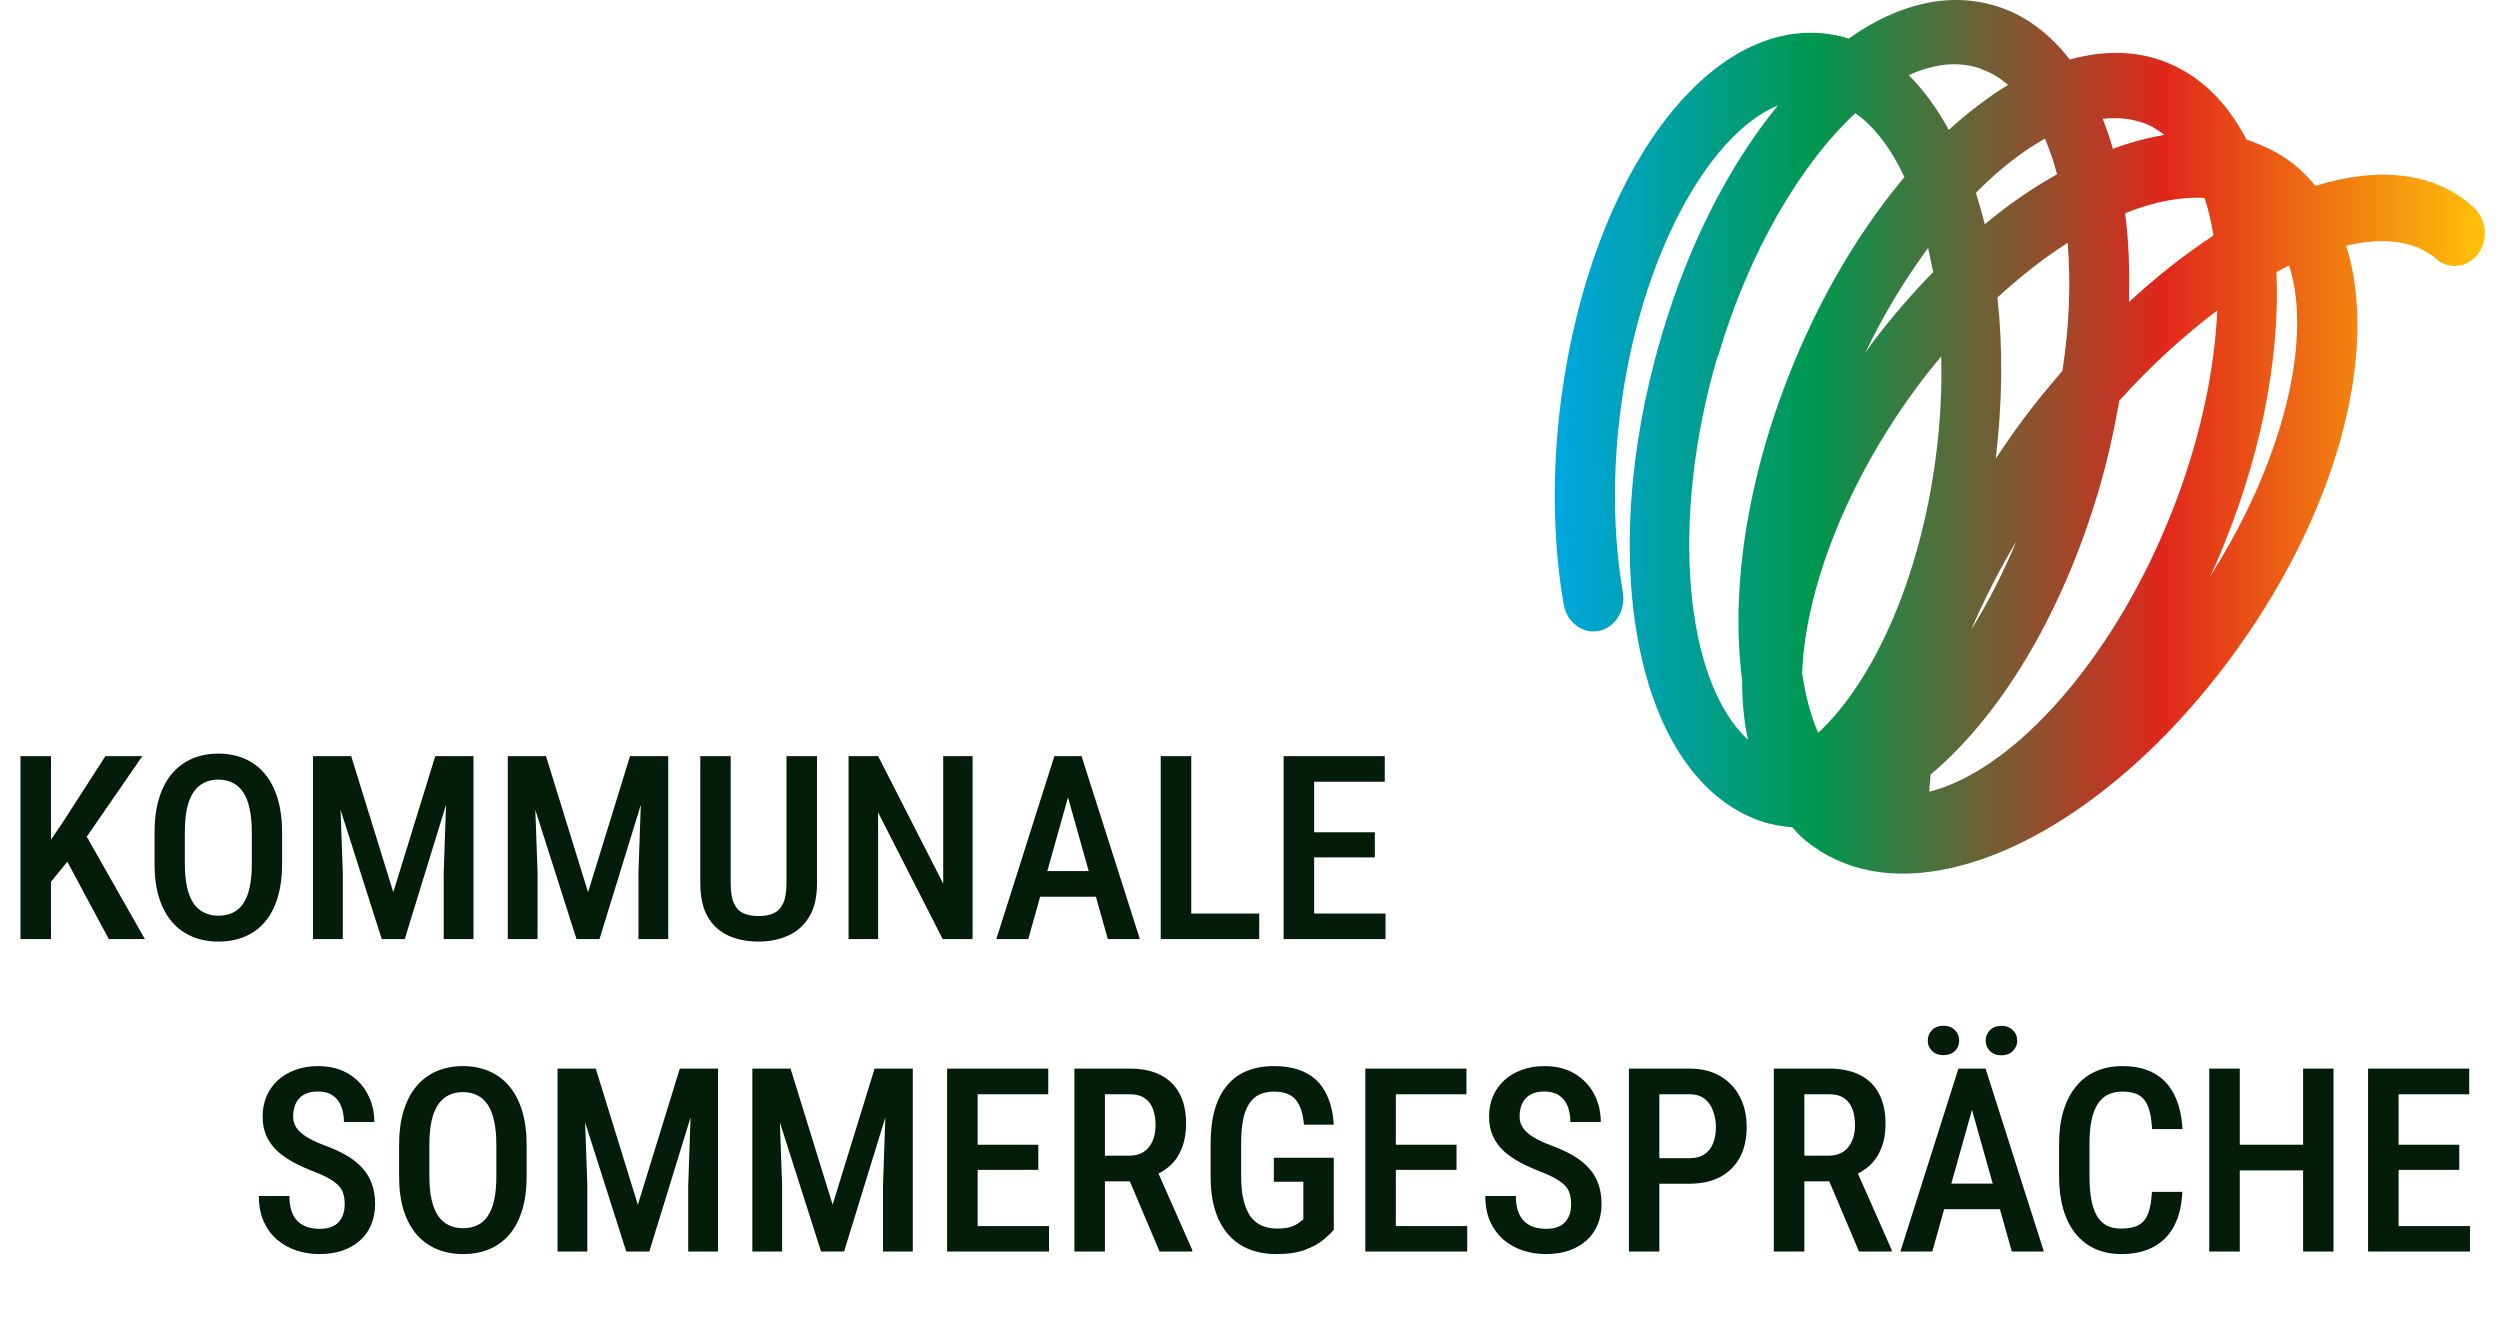 <?xml version="1.0" encoding="UTF-8"?>
<svg xmlns="http://www.w3.org/2000/svg" width="136" height="72" viewBox="0 0 136 72" fill="none">
  <path d="M2.774 41.132V51.085H1.113V41.132H2.774ZM7.744 41.132L4.429 45.938L2.439 48.378L2.125 46.642L3.499 44.605L5.734 41.132H7.744ZM5.919 51.085L3.396 46.382L4.538 45.2L7.881 51.085H5.919ZM15.346 45.295V46.991C15.346 47.693 15.264 48.308 15.1 48.836C14.94 49.365 14.708 49.807 14.402 50.163C14.102 50.514 13.737 50.778 13.309 50.956C12.885 51.133 12.411 51.222 11.887 51.222C11.367 51.222 10.893 51.133 10.465 50.956C10.041 50.778 9.674 50.514 9.364 50.163C9.059 49.807 8.822 49.365 8.653 48.836C8.489 48.308 8.407 47.693 8.407 46.991V45.295C8.407 44.584 8.489 43.962 8.653 43.429C8.817 42.891 9.052 42.443 9.357 42.083C9.667 41.722 10.034 41.451 10.458 41.269C10.886 41.087 11.358 40.996 11.873 40.996C12.397 40.996 12.871 41.087 13.295 41.269C13.723 41.451 14.09 41.722 14.396 42.083C14.701 42.443 14.935 42.891 15.1 43.429C15.264 43.962 15.346 44.584 15.346 45.295ZM13.698 46.991V45.282C13.698 44.776 13.657 44.343 13.575 43.983C13.498 43.618 13.382 43.322 13.227 43.094C13.072 42.862 12.88 42.691 12.652 42.581C12.429 42.468 12.169 42.411 11.873 42.411C11.586 42.411 11.329 42.468 11.101 42.581C10.877 42.691 10.686 42.862 10.526 43.094C10.371 43.322 10.253 43.618 10.171 43.983C10.093 44.343 10.055 44.776 10.055 45.282V46.991C10.055 47.487 10.096 47.916 10.178 48.276C10.26 48.631 10.378 48.923 10.533 49.151C10.693 49.374 10.886 49.541 11.114 49.65C11.342 49.759 11.6 49.814 11.887 49.814C12.178 49.814 12.438 49.759 12.666 49.65C12.894 49.541 13.083 49.374 13.233 49.151C13.388 48.923 13.505 48.631 13.582 48.276C13.659 47.916 13.698 47.487 13.698 46.991ZM17.595 41.132H19.105L21.395 48.536L23.679 41.132H25.08L22.018 51.085H20.767L17.595 41.132ZM17.027 41.132H18.422L18.648 47.469V51.085H17.027V41.132ZM24.355 41.132H25.757V51.085H24.137V47.469L24.355 41.132ZM28.19 41.132H29.701L31.991 48.536L34.274 41.132H35.676L32.613 51.085H31.362L28.19 41.132ZM27.623 41.132H29.018L29.243 47.469V51.085H27.623V41.132ZM34.951 41.132H36.352V51.085H34.732V47.469L34.951 41.132ZM42.785 41.132H44.446V48.044C44.446 48.804 44.303 49.417 44.016 49.882C43.733 50.347 43.35 50.687 42.867 50.901C42.389 51.115 41.855 51.222 41.268 51.222C40.657 51.222 40.112 51.115 39.634 50.901C39.155 50.687 38.779 50.347 38.506 49.882C38.232 49.417 38.096 48.804 38.096 48.044V41.132H39.75V48.044C39.75 48.517 39.809 48.884 39.928 49.144C40.051 49.404 40.224 49.584 40.447 49.684C40.675 49.784 40.949 49.834 41.268 49.834C41.587 49.834 41.858 49.784 42.081 49.684C42.309 49.584 42.482 49.404 42.601 49.144C42.724 48.884 42.785 48.517 42.785 48.044V41.132ZM52.909 41.132V51.085H51.282L47.769 44.195V51.085H46.162V41.132H47.769L51.31 48.071V41.132H52.909ZM58.344 42.499L55.938 51.085H54.201L57.359 41.132H58.44L58.344 42.499ZM60.265 51.085L57.852 42.499L57.735 41.132H58.836L62.008 51.085H60.265ZM60.306 47.387V48.782H55.671V47.387H60.306ZM68.502 49.698V51.085H64.366V49.698H68.502ZM64.804 41.132V51.085H63.143V41.132H64.804ZM75.372 49.698V51.085H71.052V49.698H75.372ZM71.489 41.132V51.085H69.828V41.132H71.489ZM74.791 45.275V46.642H71.052V45.275H74.791ZM75.331 41.132V42.527H71.052V41.132H75.331Z" fill="#031D0A"></path>
  <path d="M18.751 65.515C18.751 65.31 18.728 65.128 18.683 64.968C18.642 64.804 18.562 64.656 18.443 64.524C18.325 64.392 18.156 64.262 17.938 64.134C17.723 64.007 17.445 63.877 17.104 63.745C16.712 63.594 16.345 63.43 16.003 63.252C15.666 63.07 15.367 62.865 15.107 62.637C14.852 62.405 14.652 62.134 14.506 61.824C14.36 61.514 14.287 61.154 14.287 60.744C14.287 60.338 14.358 59.969 14.499 59.636C14.645 59.299 14.85 59.01 15.114 58.768C15.383 58.522 15.702 58.333 16.071 58.201C16.44 58.064 16.848 57.996 17.295 57.996C17.938 57.996 18.487 58.132 18.942 58.406C19.403 58.679 19.754 59.046 19.995 59.506C20.241 59.967 20.364 60.477 20.364 61.038H18.71C18.71 60.714 18.66 60.427 18.56 60.176C18.459 59.926 18.304 59.73 18.095 59.588C17.885 59.447 17.614 59.377 17.281 59.377C16.976 59.377 16.723 59.436 16.523 59.554C16.326 59.673 16.181 59.834 16.085 60.04C15.994 60.245 15.948 60.479 15.948 60.744C15.948 60.926 15.987 61.092 16.064 61.243C16.142 61.389 16.254 61.523 16.399 61.646C16.545 61.769 16.723 61.885 16.933 61.995C17.142 62.104 17.384 62.209 17.657 62.309C18.122 62.478 18.528 62.665 18.874 62.87C19.22 63.075 19.505 63.305 19.729 63.56C19.956 63.811 20.125 64.096 20.234 64.415C20.348 64.734 20.405 65.096 20.405 65.501C20.405 65.912 20.335 66.285 20.193 66.623C20.057 66.955 19.856 67.24 19.592 67.477C19.328 67.714 19.009 67.899 18.635 68.031C18.261 68.158 17.842 68.222 17.377 68.222C16.949 68.222 16.536 68.158 16.14 68.031C15.748 67.903 15.397 67.71 15.087 67.45C14.777 67.185 14.531 66.855 14.349 66.459C14.171 66.062 14.082 65.597 14.082 65.064H15.743C15.743 65.383 15.782 65.656 15.859 65.884C15.937 66.108 16.049 66.292 16.194 66.438C16.345 66.579 16.52 66.684 16.721 66.752C16.926 66.816 17.154 66.848 17.404 66.848C17.714 66.848 17.967 66.793 18.163 66.684C18.364 66.57 18.512 66.413 18.607 66.212C18.703 66.012 18.751 65.779 18.751 65.515ZM28.649 62.295V63.991C28.649 64.692 28.567 65.308 28.403 65.836C28.244 66.365 28.011 66.807 27.706 67.163C27.405 67.513 27.041 67.778 26.612 67.956C26.189 68.133 25.715 68.222 25.19 68.222C24.671 68.222 24.197 68.133 23.769 67.956C23.345 67.778 22.978 67.513 22.668 67.163C22.363 66.807 22.126 66.365 21.957 65.836C21.793 65.308 21.711 64.692 21.711 63.991V62.295C21.711 61.584 21.793 60.962 21.957 60.429C22.121 59.891 22.356 59.443 22.661 59.083C22.971 58.722 23.338 58.451 23.762 58.269C24.19 58.087 24.662 57.996 25.177 57.996C25.701 57.996 26.175 58.087 26.599 58.269C27.027 58.451 27.394 58.722 27.699 59.083C28.005 59.443 28.239 59.891 28.403 60.429C28.567 60.962 28.649 61.584 28.649 62.295ZM27.002 63.991V62.282C27.002 61.776 26.961 61.343 26.879 60.983C26.801 60.618 26.685 60.322 26.53 60.094C26.375 59.862 26.184 59.691 25.956 59.581C25.733 59.468 25.473 59.411 25.177 59.411C24.89 59.411 24.632 59.468 24.404 59.581C24.181 59.691 23.99 59.862 23.83 60.094C23.675 60.322 23.557 60.618 23.475 60.983C23.397 61.343 23.358 61.776 23.358 62.282V63.991C23.358 64.487 23.399 64.916 23.481 65.276C23.564 65.631 23.682 65.923 23.837 66.151C23.996 66.374 24.19 66.54 24.418 66.65C24.646 66.759 24.903 66.814 25.19 66.814C25.482 66.814 25.742 66.759 25.97 66.65C26.198 66.54 26.387 66.374 26.537 66.151C26.692 65.923 26.808 65.631 26.886 65.276C26.963 64.916 27.002 64.487 27.002 63.991ZM30.898 58.132H32.409L34.699 65.536L36.982 58.132H38.384L35.321 68.085H34.07L30.898 58.132ZM30.331 58.132H31.726L31.951 64.469V68.085H30.331V58.132ZM37.659 58.132H39.06V68.085H37.44V64.469L37.659 58.132ZM41.494 58.132H43.005L45.295 65.536L47.578 58.132H48.98L45.917 68.085H44.666L41.494 58.132ZM40.927 58.132H42.321L42.547 64.469V68.085H40.927V58.132ZM48.255 58.132H49.656V68.085H48.036V64.469L48.255 58.132ZM57.066 66.698V68.085H52.746V66.698H57.066ZM53.184 58.132V68.085H51.523V58.132H53.184ZM56.485 62.275V63.642H52.746V62.275H56.485ZM57.025 58.132V59.527H52.746V58.132H57.025ZM58.447 58.132H61.455C62.111 58.132 62.667 58.246 63.123 58.474C63.579 58.702 63.925 59.039 64.162 59.486C64.404 59.928 64.524 60.477 64.524 61.133C64.524 61.63 64.449 62.068 64.299 62.446C64.153 62.824 63.941 63.143 63.663 63.403C63.385 63.658 63.05 63.856 62.658 63.998L62.173 64.264H59.63L59.623 62.87H61.414C61.738 62.87 62.007 62.799 62.221 62.658C62.435 62.516 62.594 62.321 62.699 62.07C62.809 61.819 62.863 61.534 62.863 61.215C62.863 60.873 62.815 60.577 62.72 60.327C62.624 60.072 62.474 59.876 62.269 59.739C62.063 59.597 61.792 59.527 61.455 59.527H60.108V68.085H58.447V58.132ZM63.082 68.085L61.188 63.615L62.918 63.608L64.859 67.997V68.085H63.082ZM72.557 62.979V66.903C72.434 67.053 72.247 67.233 71.996 67.443C71.75 67.648 71.417 67.83 70.998 67.99C70.583 68.145 70.059 68.222 69.426 68.222C68.893 68.222 68.405 68.136 67.963 67.962C67.525 67.789 67.149 67.527 66.835 67.176C66.52 66.825 66.279 66.388 66.11 65.864C65.942 65.335 65.857 64.711 65.857 63.991V62.22C65.857 61.509 65.933 60.889 66.083 60.361C66.238 59.832 66.463 59.392 66.76 59.041C67.056 58.686 67.416 58.424 67.84 58.255C68.264 58.082 68.751 57.996 69.303 57.996C70 57.996 70.581 58.119 71.046 58.365C71.515 58.606 71.873 58.966 72.119 59.445C72.37 59.919 72.516 60.498 72.557 61.181H70.936C70.9 60.762 70.82 60.422 70.697 60.163C70.579 59.898 70.408 59.702 70.185 59.575C69.961 59.447 69.674 59.383 69.323 59.383C69.004 59.383 68.731 59.438 68.503 59.547C68.275 59.657 68.088 59.828 67.942 60.06C67.796 60.288 67.689 60.58 67.621 60.935C67.553 61.291 67.519 61.714 67.519 62.206V63.991C67.519 64.492 67.562 64.923 67.648 65.283C67.735 65.643 67.86 65.939 68.024 66.171C68.193 66.399 68.4 66.568 68.647 66.677C68.893 66.782 69.173 66.835 69.487 66.835C69.797 66.835 70.043 66.803 70.226 66.739C70.408 66.675 70.549 66.604 70.649 66.527C70.754 66.445 70.838 66.381 70.902 66.335V64.285H69.296V62.979H72.557ZM79.816 66.698V68.085H75.496V66.698H79.816ZM75.934 58.132V68.085H74.272V58.132H75.934ZM79.235 62.275V63.642H75.496V62.275H79.235ZM79.775 58.132V59.527H75.496V58.132H79.775ZM85.47 65.515C85.47 65.31 85.447 65.128 85.401 64.968C85.36 64.804 85.281 64.656 85.162 64.524C85.044 64.392 84.875 64.262 84.656 64.134C84.442 64.007 84.164 63.877 83.822 63.745C83.43 63.594 83.064 63.43 82.722 63.252C82.384 63.07 82.086 62.865 81.826 62.637C81.571 62.405 81.37 62.134 81.225 61.824C81.079 61.514 81.006 61.154 81.006 60.744C81.006 60.338 81.076 59.969 81.218 59.636C81.364 59.299 81.569 59.01 81.833 58.768C82.102 58.522 82.421 58.333 82.79 58.201C83.159 58.064 83.567 57.996 84.014 57.996C84.656 57.996 85.205 58.132 85.661 58.406C86.121 58.679 86.472 59.046 86.714 59.506C86.96 59.967 87.083 60.477 87.083 61.038H85.429C85.429 60.714 85.379 60.427 85.278 60.176C85.178 59.926 85.023 59.73 84.814 59.588C84.604 59.447 84.333 59.377 84 59.377C83.695 59.377 83.442 59.436 83.241 59.554C83.045 59.673 82.899 59.834 82.804 60.04C82.713 60.245 82.667 60.479 82.667 60.744C82.667 60.926 82.706 61.092 82.783 61.243C82.861 61.389 82.972 61.523 83.118 61.646C83.264 61.769 83.442 61.885 83.651 61.995C83.861 62.104 84.103 62.209 84.376 62.309C84.841 62.478 85.246 62.665 85.593 62.87C85.939 63.075 86.224 63.305 86.447 63.56C86.675 63.811 86.844 64.096 86.953 64.415C87.067 64.734 87.124 65.096 87.124 65.501C87.124 65.912 87.053 66.285 86.912 66.623C86.775 66.955 86.575 67.24 86.311 67.477C86.046 67.714 85.727 67.899 85.353 68.031C84.98 68.158 84.561 68.222 84.096 68.222C83.667 68.222 83.255 68.158 82.858 68.031C82.466 67.903 82.116 67.71 81.806 67.45C81.496 67.185 81.25 66.855 81.067 66.459C80.89 66.062 80.801 65.597 80.801 65.064H82.462C82.462 65.383 82.501 65.656 82.578 65.884C82.656 66.108 82.767 66.292 82.913 66.438C83.064 66.579 83.239 66.684 83.439 66.752C83.644 66.816 83.872 66.848 84.123 66.848C84.433 66.848 84.686 66.793 84.882 66.684C85.082 66.57 85.231 66.413 85.326 66.212C85.422 66.012 85.47 65.779 85.47 65.515ZM91.902 64.394H89.804V63.006H91.902C92.244 63.006 92.52 62.933 92.73 62.788C92.944 62.642 93.099 62.441 93.194 62.186C93.295 61.931 93.345 61.641 93.345 61.318C93.345 61.008 93.295 60.716 93.194 60.443C93.099 60.169 92.946 59.948 92.736 59.78C92.527 59.611 92.249 59.527 91.902 59.527H90.269V68.085H88.614V58.132H91.902C92.559 58.132 93.119 58.269 93.584 58.542C94.049 58.816 94.404 59.192 94.65 59.67C94.897 60.144 95.019 60.689 95.019 61.304C95.019 61.947 94.897 62.498 94.65 62.959C94.404 63.419 94.049 63.774 93.584 64.025C93.119 64.271 92.559 64.394 91.902 64.394ZM96.496 58.132H99.504C100.16 58.132 100.716 58.246 101.172 58.474C101.628 58.702 101.974 59.039 102.211 59.486C102.452 59.928 102.573 60.477 102.573 61.133C102.573 61.63 102.498 62.068 102.348 62.446C102.202 62.824 101.99 63.143 101.712 63.403C101.434 63.658 101.099 63.856 100.707 63.998L100.222 64.264H97.679L97.672 62.87H99.463C99.787 62.87 100.055 62.799 100.27 62.658C100.484 62.516 100.643 62.321 100.748 62.07C100.857 61.819 100.912 61.534 100.912 61.215C100.912 60.873 100.864 60.577 100.769 60.327C100.673 60.072 100.522 59.876 100.317 59.739C100.112 59.597 99.841 59.527 99.504 59.527H98.157V68.085H96.496V58.132ZM101.131 68.085L99.237 63.615L100.967 63.608L102.908 67.997V68.085H101.131ZM107.522 59.499L105.116 68.085H103.38L106.538 58.132H107.618L107.522 59.499ZM109.443 68.085L107.03 59.499L106.914 58.132H108.015L111.187 68.085H109.443ZM109.484 64.387V65.782H104.85V64.387H109.484ZM104.87 56.608C104.87 56.38 104.948 56.189 105.103 56.034C105.257 55.879 105.465 55.801 105.725 55.801C105.984 55.801 106.192 55.879 106.347 56.034C106.502 56.189 106.579 56.38 106.579 56.608C106.579 56.831 106.502 57.02 106.347 57.175C106.192 57.326 105.984 57.401 105.725 57.401C105.465 57.401 105.257 57.326 105.103 57.175C104.948 57.02 104.87 56.831 104.87 56.608ZM108.021 56.615C108.021 56.387 108.099 56.196 108.254 56.041C108.409 55.886 108.616 55.808 108.876 55.808C109.136 55.808 109.343 55.886 109.498 56.041C109.658 56.196 109.737 56.387 109.737 56.615C109.737 56.834 109.658 57.02 109.498 57.175C109.343 57.33 109.136 57.408 108.876 57.408C108.616 57.408 108.409 57.33 108.254 57.175C108.099 57.02 108.021 56.834 108.021 56.615ZM117.065 64.838H118.72C118.688 65.558 118.542 66.171 118.282 66.677C118.022 67.178 117.649 67.561 117.161 67.826C116.678 68.09 116.088 68.222 115.391 68.222C114.862 68.222 114.388 68.126 113.969 67.935C113.554 67.744 113.201 67.468 112.909 67.108C112.618 66.743 112.394 66.299 112.239 65.775C112.089 65.251 112.014 64.656 112.014 63.991V62.227C112.014 61.562 112.091 60.967 112.246 60.443C112.406 59.919 112.633 59.474 112.93 59.11C113.226 58.745 113.586 58.47 114.01 58.283C114.438 58.091 114.921 57.996 115.459 57.996C116.147 57.996 116.726 58.128 117.195 58.392C117.665 58.656 118.027 59.044 118.282 59.554C118.537 60.065 118.686 60.687 118.727 61.42H117.072C117.049 60.924 116.981 60.527 116.867 60.231C116.758 59.93 116.589 59.714 116.361 59.581C116.138 59.449 115.837 59.383 115.459 59.383C115.145 59.383 114.873 59.443 114.646 59.561C114.422 59.679 114.238 59.857 114.092 60.094C113.951 60.327 113.843 60.621 113.771 60.976C113.702 61.327 113.668 61.739 113.668 62.213V63.991C113.668 64.447 113.698 64.85 113.757 65.201C113.816 65.552 113.912 65.85 114.044 66.096C114.176 66.338 114.352 66.522 114.57 66.65C114.789 66.773 115.062 66.835 115.391 66.835C115.783 66.835 116.095 66.773 116.327 66.65C116.564 66.527 116.74 66.32 116.854 66.028C116.967 65.736 117.038 65.34 117.065 64.838ZM125.645 62.275V63.669H121.454V62.275H125.645ZM121.844 58.132V68.085H120.183V58.132H121.844ZM126.943 58.132V68.085H125.289V58.132H126.943ZM134.367 66.698V68.085H130.047V66.698H134.367ZM130.484 58.132V68.085H128.823V58.132H130.484ZM133.786 62.275V63.642H130.047V62.275H133.786ZM134.326 58.132V59.527H130.047V58.132H134.326Z" fill="#031D0A"></path>
  <path d="M134.556 11.271C132.417 9.332 129.358 9.054 125.955 10.113C125.702 9.785 125.426 9.508 125.127 9.231C124.276 8.45 123.264 7.946 122.206 7.593C121.309 5.855 120.09 4.52 118.55 3.713C116.733 2.756 114.709 2.655 112.593 3.235C111.558 1.9 110.293 0.917 108.845 0.413C106.177 -0.519 103.302 0.161 100.566 2.101C100.267 2 99.945 1.925 99.623 1.874C92.954 0.791 86.537 9.508 84.927 21.702C84.421 25.556 84.468 29.436 85.065 32.888C85.226 33.845 86.1 34.5 86.974 34.324C87.848 34.147 88.446 33.215 88.285 32.233C87.756 29.159 87.71 25.682 88.17 22.206C89.251 14.043 92.862 7.341 96.725 5.729C94.126 8.903 91.873 13.211 90.378 18.3C86.721 30.696 89.067 42.285 95.736 44.653C96.311 44.854 96.909 44.955 97.507 45.006C97.645 45.157 97.783 45.333 97.944 45.484C99.485 46.87 101.394 47.525 103.509 47.525C108.914 47.525 115.698 43.318 121.171 36.037C127.128 28.101 129.473 19.182 127.633 13.363C129.703 12.884 131.405 13.111 132.509 14.068C133.199 14.698 134.234 14.572 134.809 13.816C135.384 13.06 135.269 11.927 134.579 11.297L134.556 11.271ZM111.236 7.518C111.489 8.122 111.719 8.752 111.903 9.483C110.592 10.213 109.259 11.12 107.971 12.204C107.833 11.599 107.649 11.045 107.488 10.491C108.73 9.231 109.995 8.248 111.236 7.543V7.518ZM119.929 10.768C120.136 11.398 120.297 12.078 120.412 12.808C118.894 13.816 117.331 15.025 115.813 16.436C115.859 14.748 115.813 13.136 115.606 11.599C117.17 10.969 118.642 10.692 119.952 10.768H119.929ZM105.303 24.901C104.452 31.426 101.945 37.044 98.91 39.866C98.496 38.934 98.22 37.851 98.036 36.616C98.197 32.106 100.451 26.186 104.383 20.921C104.774 20.392 105.188 19.888 105.602 19.384C105.648 21.147 105.556 23.012 105.303 24.901ZM109.696 29.436C108.96 31.2 108.132 32.812 107.235 34.248C107.925 32.661 108.73 31.048 109.696 29.436ZM112.202 20.165C111.466 21.021 110.753 21.878 110.064 22.81C109.535 23.516 109.052 24.221 108.569 24.952C108.937 21.853 108.96 18.905 108.661 16.184C109.926 15.025 111.213 14.018 112.478 13.211C112.662 15.378 112.57 17.721 112.202 20.14V20.165ZM105.165 14.799C104.038 15.957 102.911 17.242 101.853 18.653C101.715 18.83 101.6 19.006 101.463 19.207C102.474 17.091 103.647 15.177 104.889 13.489C104.981 13.917 105.073 14.345 105.165 14.799ZM117.584 29.209C114.318 36.641 109.213 42.008 104.958 43.066C104.958 42.763 105.004 42.461 105.027 42.133C108.753 39.01 112.133 33.543 114.157 26.715C114.64 25.078 115.008 23.44 115.284 21.802C117.055 19.837 118.871 18.2 120.619 16.89C120.458 20.618 119.446 24.977 117.584 29.209ZM117.101 6.913C117.331 7.039 117.538 7.19 117.745 7.341C116.825 7.492 115.882 7.744 114.939 8.097C114.778 7.518 114.594 6.989 114.387 6.46C115.376 6.359 116.296 6.485 117.124 6.913H117.101ZM107.787 3.764C108.316 3.94 108.799 4.243 109.236 4.62C108.155 5.275 107.074 6.107 106.016 7.064C105.372 5.905 104.659 4.898 103.831 4.091C105.211 3.462 106.545 3.31 107.764 3.739L107.787 3.764ZM93.459 19.384C95.138 13.69 97.944 8.929 100.934 6.157C101.968 6.888 102.888 8.097 103.601 9.634C101.486 12.153 99.531 15.277 97.944 18.905C95.115 25.38 94.103 31.855 94.77 36.969C94.77 38.128 94.862 39.211 95.092 40.244C91.643 37.07 90.815 28.277 93.436 19.384H93.459ZM120.159 31.502C120.274 31.25 120.389 31.023 120.504 30.771C122.965 25.153 124.046 19.535 123.839 14.799C124.069 14.673 124.299 14.547 124.529 14.446C125.84 18.502 124.161 25.254 120.136 31.502H120.159Z" fill="url(#paint0_linear_797_4552)"></path>
  <defs>
    <linearGradient id="paint0_linear_797_4552" x1="84.58" y1="23.762" x2="135.177" y2="23.762" gradientUnits="userSpaceOnUse">
      <stop stop-color="#00A7E1"></stop>
      <stop offset="0.28" stop-color="#00974E"></stop>
      <stop offset="0.655" stop-color="#E1271B"></stop>
      <stop offset="1" stop-color="#FFC109"></stop>
    </linearGradient>
  </defs>
</svg>

